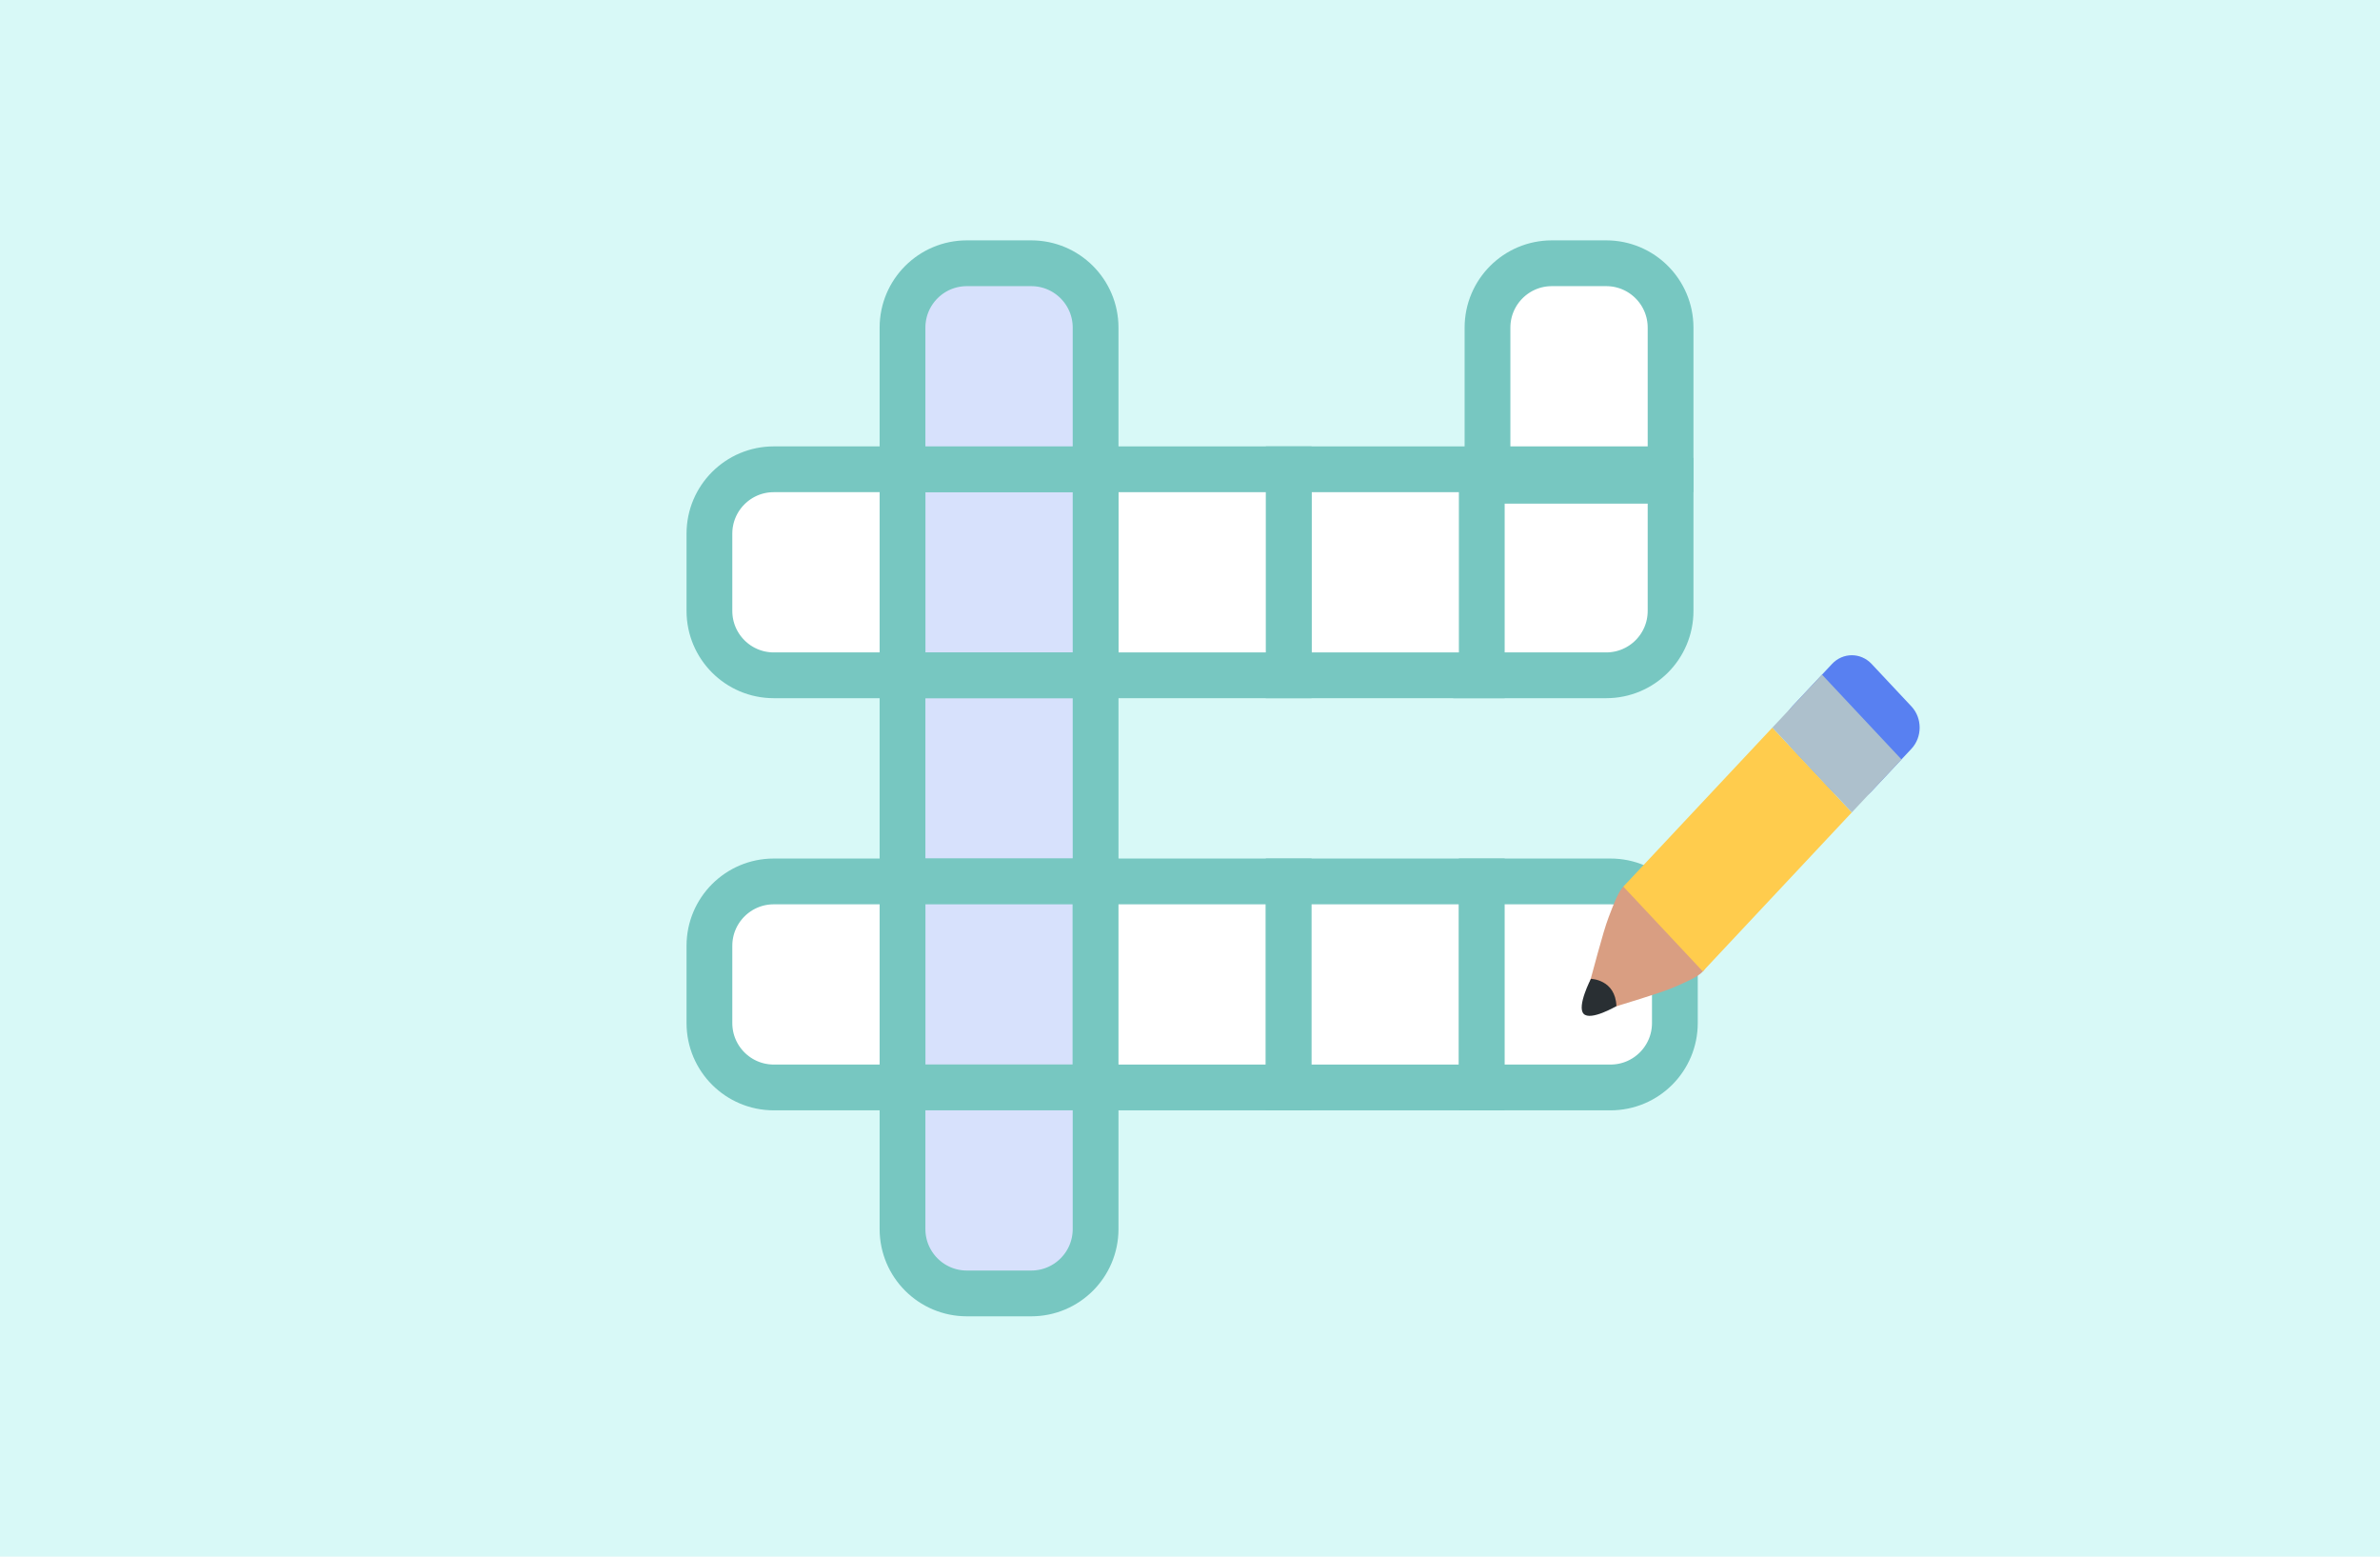 <svg width="208" height="136" viewBox="0 0 208 136" fill="none" xmlns="http://www.w3.org/2000/svg">
<rect width="208" height="136" fill="#D8F9F7"/>
<path d="M146 42H129V59H140.375C143.482 59 146 56.482 146 53.375V42Z" fill="white" stroke="#77C7C1" stroke-width="4"/>
<path d="M146 41H130V28.625C130 25.518 132.518 23 135.625 23H140.375C143.482 23 146 25.518 146 28.625V41Z" fill="white" stroke="#77C7C1" stroke-width="4"/>
<rect width="16.875" height="18" transform="matrix(-1 0 0 1 129.5 41)" fill="white" stroke="#77C7C1" stroke-width="4"/>
<rect width="16.875" height="18" transform="matrix(-1 0 0 1 112.625 41)" fill="white" stroke="#77C7C1" stroke-width="4"/>
<rect width="16.875" height="18" transform="matrix(-1 0 0 1 95.75 41)" fill="#D7E1FC" stroke="#77C7C1" stroke-width="4"/>
<path d="M95.75 28.625C95.75 25.518 93.232 23 90.125 23H84.5C81.393 23 78.875 25.518 78.875 28.625V41H95.75V28.625Z" fill="#D7E1FC" stroke="#77C7C1" stroke-width="4"/>
<rect width="16.875" height="18" transform="matrix(-1 0 0 1 95.75 59.012)" fill="#D7E1FC" stroke="#77C7C1" stroke-width="4"/>
<rect width="16.875" height="18" transform="matrix(-1 0 0 1 95.75 77.008)" fill="#D7E1FC" stroke="#77C7C1" stroke-width="4"/>
<rect width="16.875" height="18" transform="matrix(-1 0 0 1 112.625 77.008)" fill="white" stroke="#77C7C1" stroke-width="4"/>
<rect width="16.875" height="18" transform="matrix(-1 0 0 1 129.5 77.008)" fill="white" stroke="#77C7C1" stroke-width="4"/>
<path d="M146.375 82.633C146.375 79.526 143.857 77.008 140.75 77.008H129.5V95.008H140.75C143.857 95.008 146.375 92.489 146.375 89.383V82.633Z" fill="white" stroke="#77C7C1" stroke-width="4"/>
<path d="M78.875 77.008H67.625C64.518 77.008 62 79.526 62 82.633V89.383C62 92.489 64.518 95.008 67.625 95.008H78.875V77.008Z" fill="white" stroke="#77C7C1" stroke-width="4"/>
<path d="M95.75 95.004H78.875V107.379C78.875 110.486 81.393 113.004 84.5 113.004H90.125C93.232 113.004 95.75 110.486 95.75 107.379V95.004Z" fill="#D7E1FC" stroke="#77C7C1" stroke-width="4"/>
<path d="M78.875 41H67.625C64.518 41 62 43.518 62 46.625V53.375C62 56.482 64.518 59 67.625 59H78.875V41Z" fill="white" stroke="#77C7C1" stroke-width="4"/>
<g clip-path="url(#clip0_10816_19520)">
<path d="M138.648 86.865C139.188 84.997 140.069 81.479 140.586 80.139C141.003 79.058 141.393 77.972 141.873 77.46C142.352 76.949 143.167 76.989 143.658 77.512C143.658 77.512 145.716 79.001 146.453 79.986C147.377 80.77 148.774 82.97 148.774 82.97C149.266 83.494 149.303 84.362 148.824 84.874C148.344 85.386 147.326 85.802 146.312 86.247C145.057 86.798 141.758 87.737 140.007 88.314C139.708 88.411 138.557 87.184 138.648 86.865Z" fill="#D99E82"/>
<path d="M156.63 61.717C155.671 62.74 155.671 64.398 156.63 65.421L160.103 69.126C161.062 70.148 162.618 70.148 163.575 69.126L167.049 65.421C168.007 64.398 168.007 62.74 167.049 61.717L163.576 58.013C162.618 56.99 161.063 56.99 160.104 58.013L156.63 61.717Z" fill="#5880F1"/>
<path d="M141.872 77.46L145.347 81.167L148.817 84.869L161.84 70.978L154.894 63.57L141.872 77.46Z" fill="#FFCC4D"/>
<path d="M141.268 87.9C141.268 87.9 139.01 89.224 138.4 88.573C137.79 87.922 139.038 85.519 139.038 85.519C139.038 85.519 141.176 85.562 141.268 87.9Z" fill="#292F33"/>
<path d="M166.182 66.35L159.236 58.941L154.896 63.572L161.841 70.981L166.182 66.35Z" fill="#ADC0CC"/>
</g>
<defs>
<clipPath id="clip0_10816_19520">
<rect width="30" height="32" fill="white" transform="matrix(-1 0 0 1 168 57)"/>
</clipPath>
</defs>
</svg>
